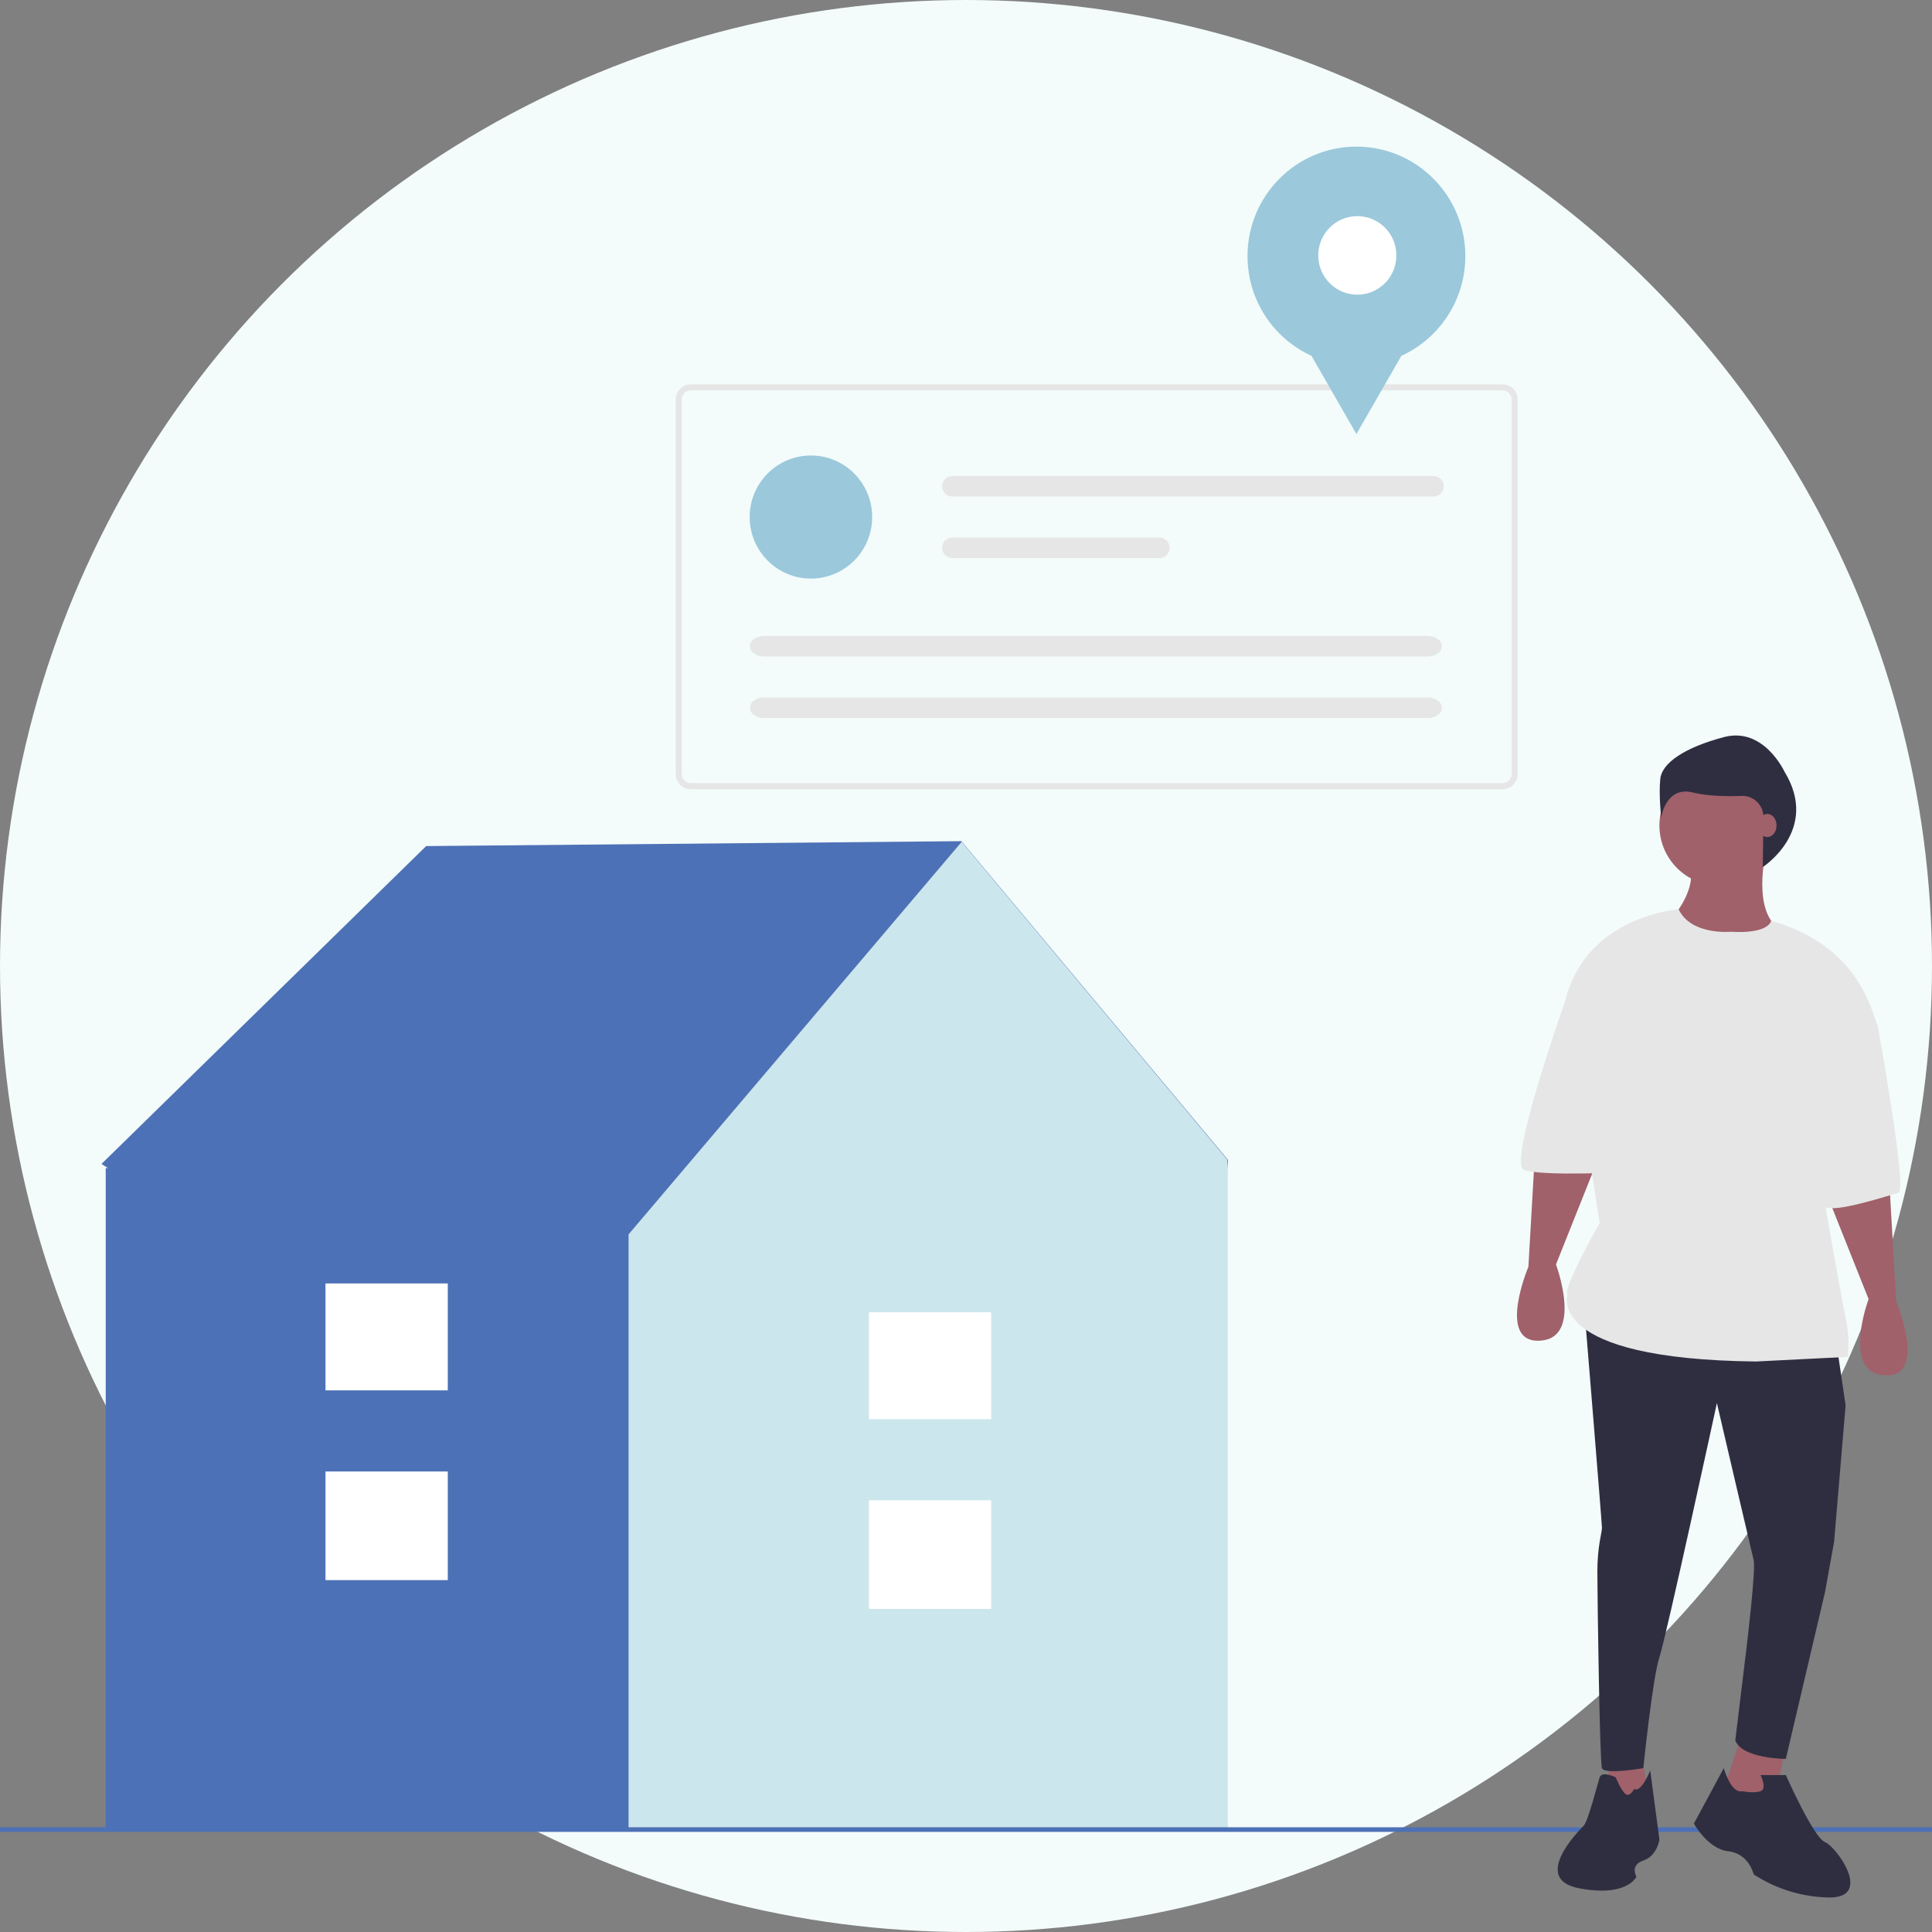 <svg width="428" height="428" viewBox="0 0 428 428" fill="none" xmlns="http://www.w3.org/2000/svg">
<rect x="0" y="0" width="428" height="428" fill="#808080" stroke="none"/>
<circle cx="214" cy="214" r="214" fill="#F3FCFB"/>
<g clip-path="url(#clip0_644_2578)">
<path d="M272.05 256.976L212.981 186.345L94.411 187.434L22.484 257.85L23.938 258.789H23.419V405.254H271.891V258.789L272.05 256.976Z" fill="#4D71B6"/>
<path d="M213.042 186.495L139.248 273.453V405.254H271.891V256.911L213.042 186.495Z" fill="#CCE6ED"/>
<path d="M219.581 332.366H192.492V356.432H219.581V332.366Z" fill="white"/>
<path d="M219.581 290.711H192.492V314.396H219.581V290.711Z" fill="white"/>
<path d="M99.197 325.98H72.107V350.047H99.197V325.98Z" fill="white"/>
<path d="M99.197 284.325H72.107V308.01H99.197V284.325Z" fill="white"/>
<path d="M428 404.797H0V405.821H428V404.797Z" fill="#4D71B6"/>
<path d="M363.544 388.624L365.581 398.86L355.396 400.907L356.924 388.112L363.544 388.624Z" fill="#A0616A"/>
<path d="M395.623 386.577L393.077 399.372H380.855L385.948 384.018L395.623 386.577Z" fill="#A0616A"/>
<path d="M406.826 297.52L408.862 311.339L406.316 341.536L404.279 352.797L395.623 389.648C395.623 389.648 385.947 389.648 384.42 385.553L386.966 364.568C386.966 364.568 389.003 347.678 388.494 345.631C387.984 343.584 380.346 310.827 380.346 310.827C380.346 310.827 369.143 362.521 367.616 367.128C366.088 371.734 364.051 391.695 364.051 391.695C364.051 391.695 355.394 393.231 354.885 391.695C354.376 390.16 353.867 353.82 353.867 348.19C353.867 342.56 354.885 339.489 354.885 338.465C354.885 337.442 350.873 288.577 350.873 288.577L406.826 297.52Z" fill="#2F2E41"/>
<path d="M385.948 396.814C385.948 396.814 388.494 397.325 390.021 396.814C391.549 396.302 390.021 393.231 390.021 393.231H395.623C395.623 393.231 401.733 407.05 404.279 408.074C406.826 409.097 414.973 420.357 405.298 420.357C399.328 420.28 393.502 418.506 388.494 415.239C388.494 415.239 387.475 410.633 382.892 410.121C378.309 409.609 375.254 403.979 375.254 403.979L381.874 391.695C381.874 391.695 383.401 397.325 385.948 396.814Z" fill="#2F2E41"/>
<path d="M362.015 396.302C362.015 396.302 360.997 398.349 359.978 397.325C358.96 396.302 357.942 393.743 357.942 393.743C357.942 393.743 354.886 392.207 354.377 393.743C353.868 395.278 351.831 403.467 350.812 404.491C349.794 405.514 339.1 416.263 349.794 418.31C360.488 420.357 362.524 415.751 362.524 415.751C362.524 415.751 360.997 413.192 364.052 412.168C367.107 411.145 367.617 407.562 367.617 407.562L365.58 392.207C365.58 392.207 363.543 397.325 362.015 396.302Z" fill="#2F2E41"/>
<path d="M418.538 261.692L420.066 288.307C420.066 288.307 427.195 305.197 417.52 304.685C407.844 304.174 413.955 287.795 413.955 287.795L404.482 264.042L418.538 261.692Z" fill="#A0616A"/>
<path d="M340.118 254.015L338.591 280.629C338.591 280.629 331.462 297.52 341.137 297.008C350.812 296.496 344.701 280.118 344.701 280.118L354.174 256.364L340.118 254.015Z" fill="#A0616A"/>
<path d="M380.855 196.179C388.167 196.179 394.095 190.221 394.095 182.871C394.095 175.522 388.167 169.564 380.855 169.564C373.543 169.564 367.615 175.522 367.615 182.871C367.615 190.221 373.543 196.179 380.855 196.179Z" fill="#A0616A"/>
<path d="M391.294 188.246C391.294 188.246 387.73 202.577 394.859 206.159C401.988 209.742 372.453 214.86 370.416 206.159L371.434 202.065C371.434 202.065 375.508 196.947 374.49 192.34L391.294 188.246Z" fill="#A0616A"/>
<path d="M383.402 206.415C383.402 206.415 374.615 207.24 371.88 201.454C371.88 201.454 351.321 202.833 346.738 221.77L354.377 270.905C354.377 270.905 346.229 285.236 347.248 286.771C347.248 286.771 342.155 301.102 389.004 301.614L409.372 300.591C409.648 297.681 409.476 294.747 408.863 291.89C407.845 287.283 402.243 255.038 402.243 255.038C402.243 255.038 417.52 230.983 415.992 227.4C414.465 223.817 412.018 209.691 392.363 203.958C392.363 203.958 392.059 206.927 383.402 206.415Z" fill="#E6E6E6"/>
<path d="M409.371 218.699L415.991 227.4C415.991 227.4 422.611 263.74 420.574 264.251C418.537 264.763 406.316 268.858 404.279 267.322C402.242 265.787 393.076 235.589 393.076 235.589L409.371 218.699Z" fill="#E6E6E6"/>
<path d="M355.396 216.14L346.739 221.77C346.739 221.77 334.009 257.597 337.573 259.133C341.138 260.668 360.997 259.645 360.997 259.645L355.396 216.14Z" fill="#E6E6E6"/>
<path d="M395.328 170.962C395.328 170.962 390.742 160.976 381.953 163.28C373.163 165.585 368.195 169.042 367.813 172.499C367.431 175.956 368.004 181.141 368.004 181.141C368.004 181.141 368.959 174.035 375.074 175.572C378.326 176.389 382.551 176.446 385.794 176.319C386.43 176.293 387.064 176.397 387.659 176.626C388.253 176.854 388.795 177.202 389.251 177.648C389.707 178.094 390.068 178.628 390.311 179.219C390.555 179.81 390.676 180.444 390.668 181.084L390.507 192.084C390.507 192.084 403.238 183.895 395.328 170.962Z" fill="#2F2E41"/>
<path d="M332.883 174.835H153.034C152.151 174.834 151.304 174.481 150.68 173.853C150.055 173.226 149.704 172.375 149.703 171.487V88.484C149.704 87.597 150.055 86.746 150.68 86.118C151.304 85.491 152.151 85.138 153.034 85.137H332.883C333.766 85.138 334.612 85.491 335.237 86.118C335.861 86.746 336.212 87.597 336.213 88.484V171.487C336.212 172.375 335.861 173.226 335.237 173.853C334.612 174.481 333.766 174.834 332.883 174.835ZM153.034 86.476C152.504 86.476 151.996 86.688 151.621 87.065C151.247 87.441 151.036 87.952 151.035 88.484V171.487C151.036 172.02 151.247 172.53 151.621 172.907C151.996 173.283 152.504 173.495 153.034 173.496H332.883C333.413 173.495 333.921 173.283 334.295 172.907C334.67 172.53 334.881 172.02 334.881 171.487V88.484C334.881 87.952 334.67 87.441 334.295 87.065C333.921 86.688 333.413 86.476 332.883 86.476H153.034Z" fill="#E6E6E6"/>
<path d="M179.645 128.177C187.138 128.177 193.212 122.072 193.212 114.541C193.212 107.01 187.138 100.905 179.645 100.905C172.152 100.905 166.078 107.01 166.078 114.541C166.078 122.072 172.152 128.177 179.645 128.177Z" fill="#9BC8DB"/>
<path d="M210.979 105.45C210.682 105.45 210.388 105.508 210.113 105.622C209.838 105.736 209.589 105.904 209.378 106.115C209.168 106.326 209.001 106.576 208.887 106.852C208.773 107.128 208.715 107.424 208.715 107.723C208.715 108.022 208.773 108.317 208.887 108.593C209.001 108.869 209.168 109.12 209.378 109.331C209.589 109.542 209.838 109.71 210.113 109.824C210.388 109.938 210.682 109.996 210.979 109.996H317.576C318.176 109.996 318.751 109.756 319.175 109.33C319.599 108.904 319.837 108.326 319.837 107.723C319.837 107.12 319.599 106.542 319.175 106.116C318.751 105.69 318.176 105.45 317.576 105.45H210.979Z" fill="#E6E6E6"/>
<path d="M210.979 119.086C210.682 119.086 210.388 119.144 210.113 119.258C209.838 119.372 209.589 119.54 209.378 119.751C209.168 119.962 209.001 120.213 208.887 120.489C208.773 120.765 208.715 121.06 208.715 121.359C208.715 121.658 208.773 121.954 208.887 122.23C209.001 122.506 209.168 122.756 209.378 122.967C209.589 123.178 209.838 123.346 210.113 123.46C210.388 123.574 210.682 123.632 210.979 123.632H256.848C257.145 123.632 257.44 123.574 257.714 123.46C257.989 123.346 258.239 123.178 258.449 122.967C258.659 122.756 258.826 122.506 258.94 122.23C259.054 121.954 259.113 121.658 259.113 121.359C259.113 121.06 259.054 120.765 258.94 120.489C258.826 120.213 258.659 119.962 258.449 119.751C258.239 119.54 257.989 119.372 257.714 119.258C257.44 119.144 257.145 119.086 256.848 119.086H210.979Z" fill="#E6E6E6"/>
<path d="M169.239 140.886C167.519 140.886 166.119 141.905 166.119 143.158C166.119 144.411 167.519 145.431 169.239 145.431H316.309C318.029 145.431 319.429 144.411 319.429 143.158C319.429 141.905 318.029 140.886 316.309 140.886H169.239Z" fill="#E6E6E6"/>
<path d="M169.239 154.522C167.519 154.522 166.119 155.542 166.119 156.795C166.119 158.048 167.519 159.068 169.239 159.068H316.309C318.029 159.068 319.429 158.048 319.429 156.795C319.429 155.542 318.029 154.522 316.309 154.522H169.239Z" fill="#E6E6E6"/>
<path d="M300.491 80.984C313.817 80.984 324.619 70.127 324.619 56.733C324.619 43.34 313.817 32.482 300.491 32.482C287.166 32.482 276.363 43.34 276.363 56.733C276.363 70.127 287.166 80.984 300.491 80.984Z" fill="#9BC8DB"/>
<path d="M300.491 96.157L292.946 83.023L285.402 69.889H300.491H315.579L308.035 83.023L300.491 96.157Z" fill="#9BC8DB"/>
<path d="M300.686 65.282C305.467 65.282 309.343 61.387 309.343 56.581C309.343 51.776 305.467 47.88 300.686 47.88C295.905 47.88 292.029 51.776 292.029 56.581C292.029 61.387 295.905 65.282 300.686 65.282Z" fill="white"/>
<path d="M391.525 185.431C392.65 185.431 393.562 184.285 393.562 182.872C393.562 181.458 392.65 180.312 391.525 180.312C390.4 180.312 389.488 181.458 389.488 182.872C389.488 184.285 390.4 185.431 391.525 185.431Z" fill="#A0616A"/>
</g>
<defs>
<clipPath id="clip0_644_2578">
<rect width="428" height="387.875" fill="white" transform="translate(0 32.482)"/>
</clipPath>
</defs>
</svg>
